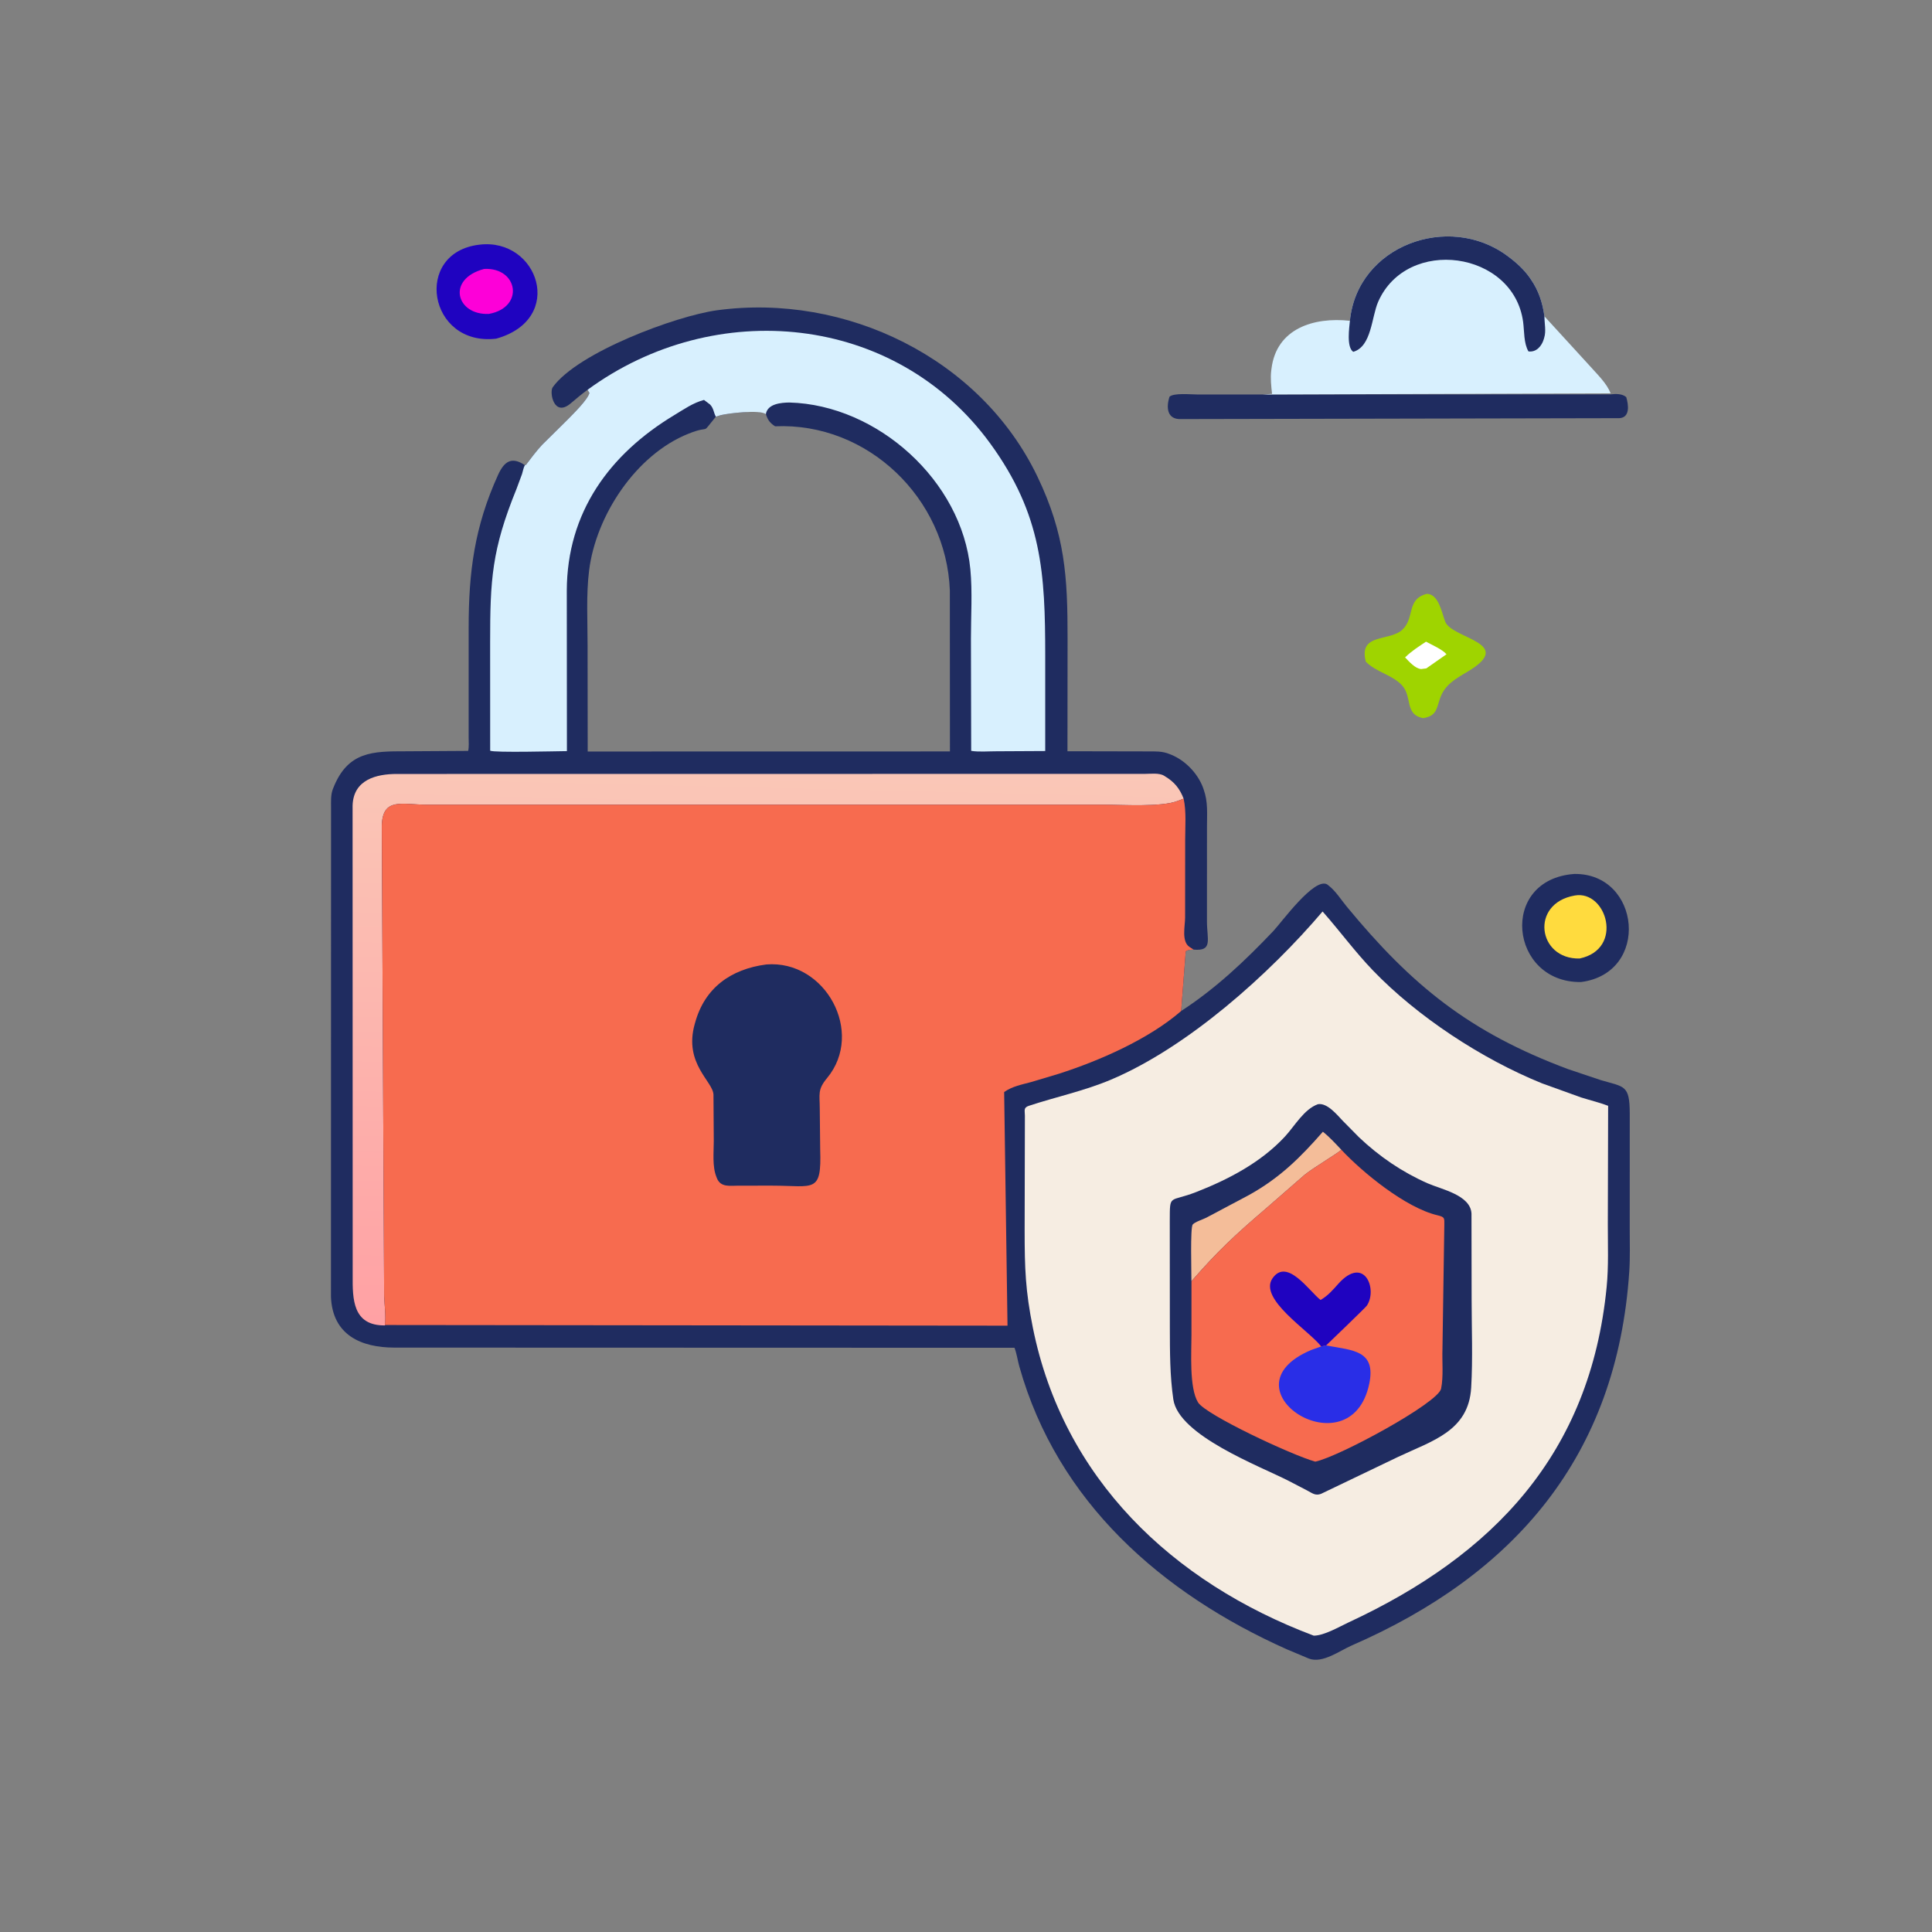 <svg version="1.1" xmlns="http://www.w3.org/2000/svg" style="display: block;" viewBox="0 0 2048 2048" width="640" height="640">
<rect x="0" y="0" width="2048" height="2048" fill="#808080" stroke="none"/>
<defs>
	<linearGradient id="Gradient1" gradientUnits="userSpaceOnUse" x1="799.33" y1="1411.45" x2="813.456" y2="811.383">
		<stop class="stop0" offset="0" stop-opacity="1" stop-color="rgb(255,161,164)"/>
		<stop class="stop1" offset="1" stop-opacity="1" stop-color="rgb(250,199,183)"/>
	</linearGradient>
</defs>
<path transform="translate(0,0)" fill="rgb(159,212,0)" d="M 1512.55 629.5 C 1525.16 629.677 1528.42 649.796 1531.98 659 C 1539.06 677.275 1607.42 681.21 1555.74 711.957 C 1542.86 719.616 1531.02 725.983 1526.23 741.134 C 1522.47 752.979 1521.91 758.931 1508.66 761.279 C 1488.39 757.426 1497.58 738.33 1485.86 726.108 C 1475.36 715.169 1458.71 712.49 1447.84 701.441 C 1439.76 670.653 1473.12 680.419 1486.79 667.314 C 1499.93 654.711 1490.63 635.024 1512.55 629.5 z"/>
<path transform="translate(0,0)" fill="rgb(255,255,255)" d="M 1511.64 680.206 C 1518.04 683.714 1528.74 688.236 1533.37 693.541 L 1511.92 708.546 L 1506.5 709.228 C 1500.08 708.718 1493.65 701.264 1489.45 696.874 C 1495.95 690.422 1504.03 685.233 1511.64 680.206 z"/>
<path transform="translate(0,0)" fill="rgb(31,3,192)" d="M 508.223 259.362 C 570.418 251.769 600.179 338.235 526.02 358.995 C 453.786 367.461 437.566 267.506 508.223 259.362 z"/>
<path transform="translate(0,0)" fill="rgb(253,0,216)" d="M 513.238 285.075 C 549.099 283.212 556.421 325.8 518.291 332.756 C 483.858 334.387 472.655 295.847 513.238 285.075 z"/>
<path transform="translate(0,0)" fill="rgb(31,44,96)" d="M 1668.94 926.418 C 1739.12 925.616 1749.78 1031.49 1675.89 1041.01 C 1600.15 1041.88 1588.3 932.168 1668.94 926.418 z"/>
<path transform="translate(0,0)" fill="rgb(255,219,62)" d="M 1669.18 949.304 C 1703.03 943.085 1722 1006.08 1674.44 1016.06 C 1630.02 1017.09 1621.56 957.668 1669.18 949.304 z"/>
<path transform="translate(0,0)" fill="rgb(31,44,96)" d="M 1707.26 418.045 C 1712.7 417.408 1719.75 417.244 1723.9 421 C 1726.38 429.295 1728.11 442.688 1716.47 443.282 L 1252 444.236 C 1237.44 444.856 1235.85 432.467 1239.76 420.471 C 1244.58 416.345 1262.2 418.15 1268.66 418.15 L 1338.26 418.176 L 1707.26 418.045 z"/>
<path transform="translate(0,0)" fill="rgb(216,240,254)" d="M 1430.96 340.061 C 1438.79 260.405 1535.3 225.134 1597.51 270.994 L 1599 272.104 C 1607.3 278.208 1615.82 286.025 1621.69 294.526 L 1622.79 296.143 C 1631 307.978 1635.26 321.109 1637.16 335.312 L 1684.66 387.226 C 1691.99 395.612 1703.61 406.493 1707.26 416.967 L 1338.26 418.179 L 1348.41 417.523 C 1347.57 409.383 1346.56 401.067 1347.56 392.908 L 1347.81 391 C 1352.97 348.164 1392.72 335.875 1430.96 340.061 z"/>
<path transform="translate(0,0)" fill="rgb(31,44,96)" d="M 1430.96 340.061 C 1438.79 260.405 1535.3 225.134 1597.51 270.994 L 1599 272.104 C 1607.3 278.208 1615.82 286.025 1621.69 294.526 L 1622.79 296.143 C 1631 307.978 1635.26 321.109 1637.16 335.312 C 1637.13 342.799 1639.14 350.956 1636.91 358 L 1636.51 359.403 C 1634.36 366.791 1628.6 373.649 1620.23 372.5 C 1615.11 363.765 1615.91 351.067 1614.57 341.206 C 1604.4 265.965 1491.49 250.32 1460.92 319.888 C 1453.81 336.066 1454.02 367.339 1434.5 372.955 C 1427.11 367.953 1430.35 347.166 1430.96 340.061 z"/>
<path transform="translate(0,0)" fill="rgb(31,44,96)" d="M 622.804 413.224 C 616.489 417.757 610.67 422.842 604.702 427.81 C 587.029 442.523 582.182 415.688 585.9 410.5 C 612.429 373.484 716.964 334.783 759.929 328.926 C 896.265 310.34 1039.46 379.564 1099.71 505.16 C 1129.21 566.657 1131.7 611.83 1131.67 676.583 L 1131.56 796.344 L 1216.36 796.52 C 1224.73 796.548 1231.89 796.089 1239.8 799.349 L 1241.5 800.026 C 1256.25 806.019 1269.2 819.391 1275 834.23 L 1275.97 837 C 1280.67 850.188 1279.43 862.512 1279.44 876.336 L 1279.42 976.518 C 1279.39 995.901 1286.01 1008.54 1265.34 1006.61 C 1262.11 1006.89 1259.6 1006.58 1256.94 1008.5 L 1252.08 1071.71 C 1288.74 1047.88 1319.7 1018.59 1349.7 987.03 C 1358.35 977.932 1393.21 929.602 1406.84 937.511 L 1408.12 938.5 C 1415.8 944.391 1421.46 953.584 1427.62 961.046 C 1496.44 1044.48 1557.5 1094.34 1662.56 1133.45 L 1697.27 1145.08 C 1722.06 1152.34 1727.5 1150.06 1727.6 1180.16 L 1727.58 1302.96 C 1727.56 1317.77 1728.09 1332.87 1727.11 1347.65 C 1714.18 1543.91 1605.02 1669.26 1433 1744.22 C 1419.89 1749.93 1401.94 1763.62 1387.52 1758.18 L 1363.89 1748.25 C 1231.61 1689.13 1120.84 1592.23 1080.52 1448.45 C 1078.67 1441.88 1077.86 1435.1 1075.42 1428.71 L 417.757 1428.51 C 383.198 1428.43 352.381 1415.48 350.829 1374.56 L 350.932 856.721 C 350.947 850.216 350.44 842.857 352.765 836.669 L 353.245 835.466 C 368.627 796.389 395.172 796.404 429.988 796.397 L 496.281 795.989 C 497.265 791.532 496.797 786.5 496.795 781.947 L 496.799 664.972 C 496.802 606.459 502.959 558.272 527.991 503.36 C 534.543 488.988 542.419 483.668 556.411 493.095 L 557.509 492.81 C 563.002 485.588 568.357 478.356 574.529 471.683 L 601.936 444.585 C 607.565 438.778 623.109 423.634 624.839 416.5 L 622.804 413.224 z M 758.844 441.685 C 741.637 462.658 755.198 449.622 729.905 459.705 C 673.82 482.065 631.669 546.79 624.472 604.741 C 621.263 630.579 622.876 658.054 622.859 684.066 L 622.982 796.631 L 1006.97 796.558 L 1006.87 625.778 C 1003.16 528.362 919.945 447.598 821.605 451.883 C 816.514 448.575 814.131 445.642 812.153 439.888 L 811.84 438.292 C 805.169 434.105 772.392 438.039 764 440.089 L 758.844 441.685 z"/>
<path transform="translate(0,0)" fill="url(#Gradient1)" d="M 408.09 1404.99 C 373.757 1405.37 373.701 1376.93 373.865 1352.16 L 373.762 854 C 374.552 826.361 399.101 820.393 420.774 820.436 L 1213.76 820.339 C 1219.78 820.322 1228.72 819.1 1233.96 822.305 L 1235 822.963 C 1244.97 828.985 1250.43 835.745 1254.71 846.593 L 1248.77 848.868 C 1231.65 855.827 1188.79 852.998 1170.1 853.006 L 452.135 853.003 C 426.481 853.018 405.27 844.708 404.728 875.609 L 407.218 1373.51 C 407.56 1383.75 409.252 1394.86 408.09 1404.99 z"/>
<path transform="translate(0,0)" fill="rgb(216,240,254)" d="M 622.804 413.224 C 757.678 314.365 949.348 332.253 1049.66 470.046 C 1104.87 545.892 1107.92 608.086 1107.98 694.957 L 1107.98 796.118 L 1055.97 796.39 C 1047.48 796.376 1037.86 797.27 1029.5 795.945 L 1029.24 676.866 C 1029.23 652.764 1030.89 627.331 1028.61 603.428 C 1019.67 509.791 930.154 429.13 836.741 426.675 C 828.286 426.811 813.629 427.867 811.84 438.939 C 805.169 434.105 772.392 438.039 764 440.089 L 758.844 441.685 C 756.261 437.053 756.739 433.123 752.708 428.803 L 746.276 423.943 C 734.575 427.058 725.247 433.732 715 439.897 C 645.866 481.493 601.103 543.186 600.82 626.092 L 600.957 796.208 C 589.611 796.311 523.981 797.999 519.605 795.774 L 519.561 681.098 C 519.561 614.806 521.21 582.9 547.5 518.322 L 553.37 502.489 C 554.341 499.488 554.867 495.798 556.411 493.095 L 557.509 492.81 C 563.002 485.588 568.357 478.356 574.529 471.683 L 601.936 444.585 C 607.565 438.778 623.109 423.634 624.839 416.5 L 622.804 413.224 z"/>
<path transform="translate(0,0)" fill="rgb(246,237,226)" d="M 1402 966.216 C 1420.17 986.763 1436.18 1008.75 1455.27 1028.61 C 1502.5 1077.74 1570.84 1122.6 1634.64 1148.41 L 1676.07 1163.35 C 1685.56 1166.34 1695.39 1168.65 1704.69 1172.2 L 1704.36 1297.48 C 1704.33 1319.58 1705.28 1342.26 1703.12 1364.26 C 1685.75 1541.23 1582.91 1648.58 1429.45 1719.86 C 1419.7 1724.39 1403.6 1733.88 1392.61 1733.86 C 1242.16 1677.2 1127.05 1567.05 1094.88 1407.47 C 1086.95 1368.13 1086.18 1344.51 1086.16 1304.29 L 1086.43 1182.77 C 1086.49 1177.44 1084.58 1174.21 1090.58 1172.23 C 1119.42 1162.71 1149.37 1156.42 1177.47 1144.57 C 1258.99 1110.18 1345.41 1032.78 1402 966.216 z"/>
<path transform="translate(0,0)" fill="rgb(31,44,96)" d="M 1397.09 1170.5 C 1406.92 1168.83 1417.25 1181.66 1423.22 1187.93 L 1440.6 1205.55 C 1462.12 1225.93 1486.16 1242.35 1513.25 1254.32 C 1527.96 1260.82 1558.89 1266.73 1559.84 1286.5 L 1559.99 1377.6 C 1560 1408.52 1561.32 1440.15 1559.51 1470.99 C 1556.81 1517.1 1518.2 1527.23 1482.18 1544.3 L 1400.28 1583.57 C 1394.21 1585.76 1391.13 1582.84 1385.69 1580 L 1365.97 1569.75 C 1335.59 1554.17 1249.41 1521.85 1243.78 1483.43 C 1240.1 1458.26 1240.15 1432.88 1240.09 1407.53 L 1240.01 1294.04 C 1240.12 1264.9 1239.34 1274.84 1268.2 1263.54 C 1302.46 1250.14 1336.81 1232.12 1362.09 1204.8 C 1372.51 1193.54 1382.3 1175.74 1397.09 1170.5 z"/>
<path transform="translate(0,0)" fill="rgb(244,189,153)" d="M 1262.96 1358.16 C 1263.01 1349.55 1261.65 1301.51 1264.28 1298.1 C 1266.37 1295.39 1275.22 1292.6 1278.61 1290.86 L 1324 1266.76 C 1356.34 1248.82 1378.16 1227.33 1402.31 1199.69 C 1409.45 1205.38 1415.57 1212.14 1421.83 1218.75 C 1418.78 1222.2 1391.62 1238.13 1382.76 1245.5 L 1341.57 1281.4 C 1308.72 1309.52 1290.84 1326.21 1262.96 1358.16 z"/>
<path transform="translate(0,0)" fill="rgb(247,107,79)" d="M 1421.83 1218.75 C 1444.27 1242.77 1489.89 1280.2 1523.57 1288.19 C 1531.76 1290.13 1531.05 1291.17 1531.04 1298.38 L 1529.07 1429.95 C 1528.58 1443.48 1530.26 1458.79 1527.64 1472.02 C 1524.65 1487.12 1419.59 1544.12 1394.25 1549.41 C 1368.99 1542.32 1278.14 1499.8 1269.98 1486.61 C 1260.43 1471.17 1263.06 1432.8 1263 1415.28 L 1263.02 1358.16 C 1290.84 1326.21 1308.72 1309.52 1341.57 1281.4 L 1382.76 1245.5 C 1391.62 1238.13 1418.78 1222.2 1421.83 1218.75 z"/>
<path transform="translate(0,0)" fill="rgb(31,3,192)" d="M 1400.52 1427.29 C 1388.03 1410.76 1333.68 1376.92 1348.95 1355 C 1364.34 1332.9 1388.08 1368.99 1399.86 1378.03 C 1407.7 1373.46 1412.58 1367.72 1418.51 1361.07 C 1446.23 1329.94 1460.61 1366.72 1448.87 1384.11 C 1447.69 1385.86 1406.25 1425.87 1405.72 1426.2 L 1400.52 1427.29 z"/>
<path transform="translate(0,0)" fill="rgb(41,46,231)" d="M 1400.52 1427.29 L 1405.72 1426.2 L 1406.57 1426.37 C 1433.68 1431.43 1458.83 1431.26 1451.5 1466.66 C 1431.98 1560.94 1292.49 1472.21 1390 1431.02 L 1400.52 1427.29 z"/>
<path transform="translate(0,0)" fill="rgb(247,107,79)" d="M 1254.71 846.593 C 1257.7 860.39 1256.31 876.172 1256.33 890.207 L 1256.26 972.704 C 1256.26 981.798 1252.16 997.873 1260.96 1003.86 L 1265.34 1006.61 C 1262.11 1006.89 1259.6 1006.58 1256.94 1008.5 L 1252.08 1071.71 C 1217.59 1101.69 1165.22 1124.49 1122.62 1138.17 L 1093.12 1147 C 1083.38 1149.64 1072.75 1151.64 1064.44 1157.61 L 1068 1405.25 L 407.96 1404.56 C 409.252 1394.86 407.56 1383.75 407.218 1373.51 L 404.728 875.609 C 405.27 844.708 426.481 853.018 452.135 853.003 L 1170.1 853.006 C 1188.79 852.998 1231.65 855.827 1248.77 848.868 L 1254.71 846.593 z"/>
<path transform="translate(0,0)" fill="rgb(31,44,96)" d="M 812.31 1022.37 C 875.1 1017.3 916.755 1094.55 876.74 1142.77 C 866.388 1155.25 868.978 1159.63 868.99 1175.56 L 869.433 1218.49 C 870.976 1265.33 863.158 1256.91 818.822 1256.84 L 783.064 1256.85 C 773.943 1256.81 763.927 1259.01 759.923 1248.86 L 759.404 1247.51 C 754.907 1236.38 756.653 1221.3 756.629 1209.41 L 756.309 1160.5 C 756.038 1146.33 724.677 1127.73 736.389 1085.68 L 736.88 1084 C 747.05 1047.14 774.671 1027.31 812.31 1022.37 z"/>
</svg>